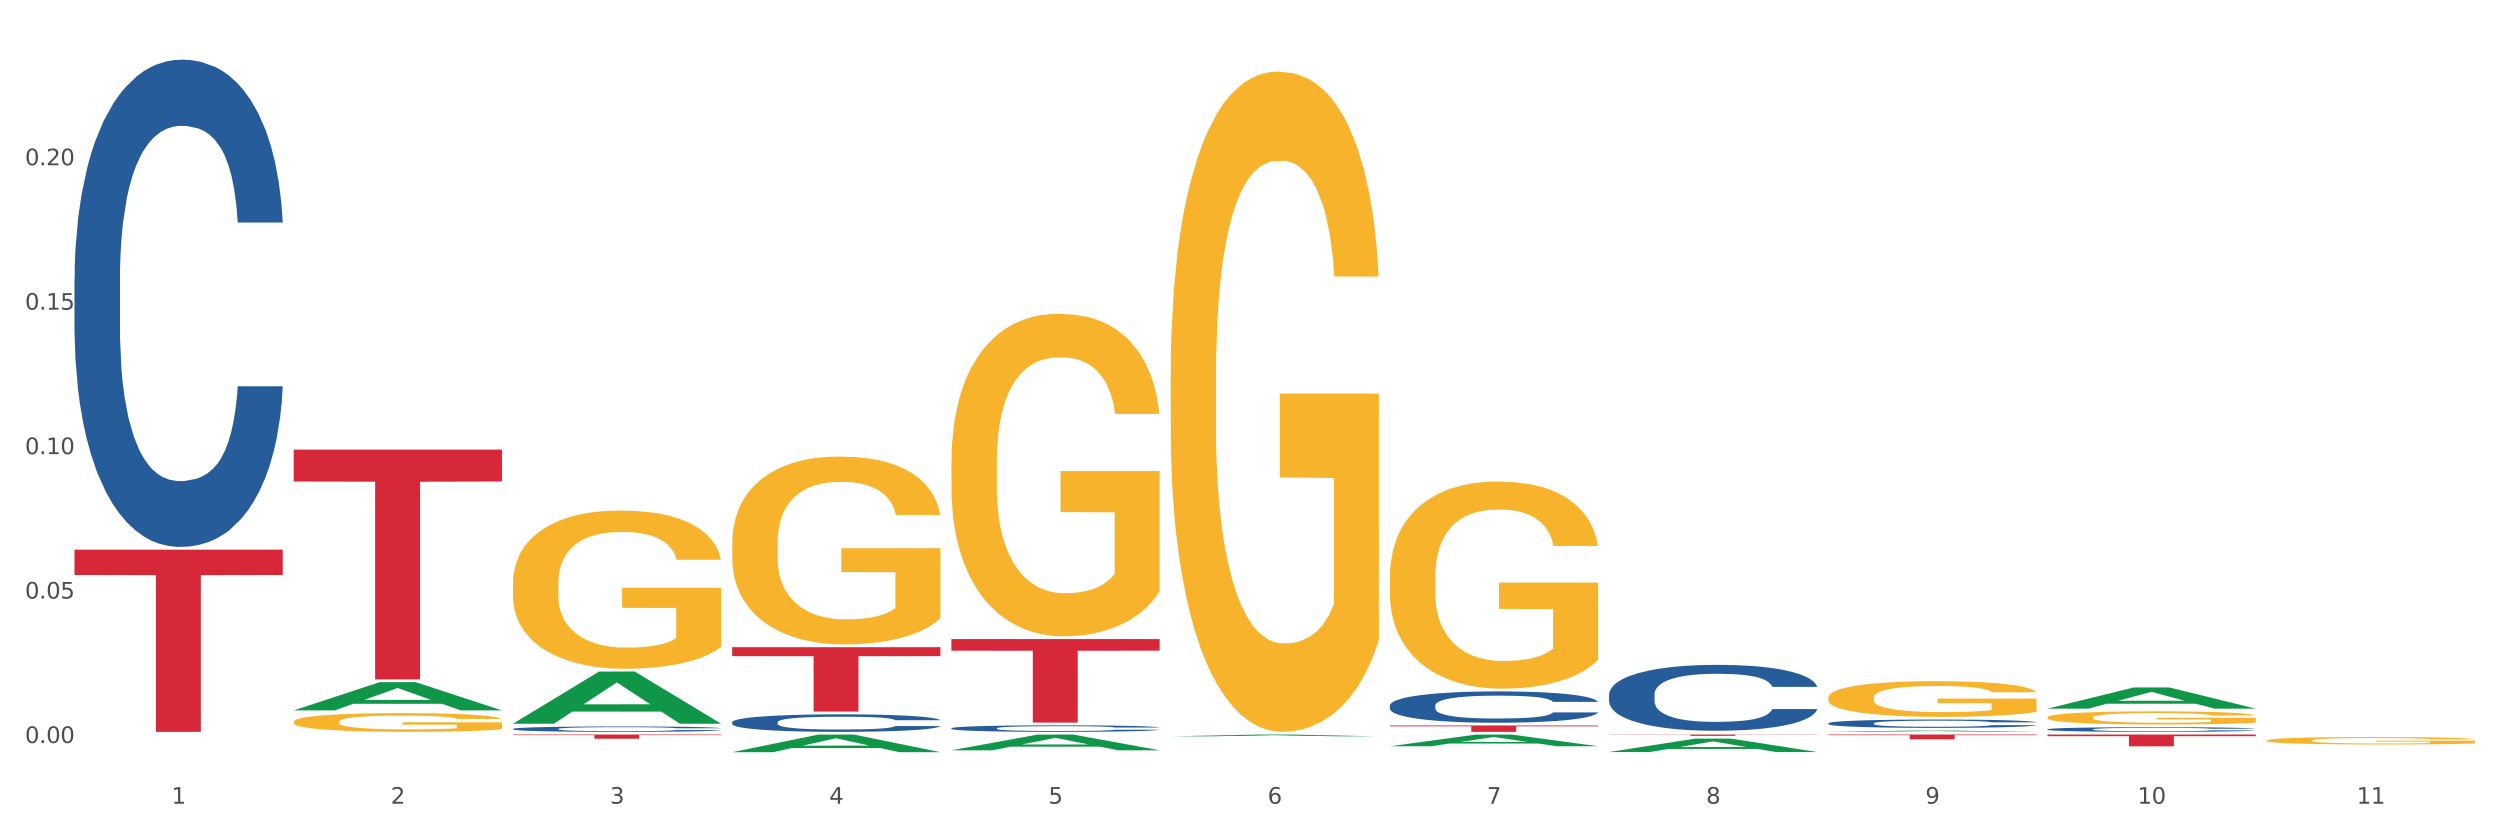 <?xml version="1.0" encoding="utf-8" standalone="no"?>
<!DOCTYPE svg PUBLIC "-//W3C//DTD SVG 1.1//EN"
  "http://www.w3.org/Graphics/SVG/1.1/DTD/svg11.dtd">
<svg xmlns:xlink="http://www.w3.org/1999/xlink" width="1080pt" height="360pt" viewBox="0 0 1080 360" xmlns="http://www.w3.org/2000/svg" version="1.1">
 <rect x="0" y="0" width="1080" height="360" fill="#333333" stroke="none"/>
 <defs>
  <style type="text/css">*{stroke-linejoin: round; stroke-linecap: butt}</style>
 </defs>
 <g id="figure_1">
  <g id="patch_1">
   <path d="M 0 360 
L 1080 360 
L 1080 0 
L 0 0 
z
" style="fill: #ffffff; stroke: #ffffff; stroke-linejoin: miter"/>
  </g>
  <g id="axes_1">
   <g id="matplotlib.axis_1">
    <g id="xtick_1">
     <g id="text_1">
      <!-- 1 -->
      <g style="fill: #4d4d4d" transform="translate(74.106 347.204) scale(0.096 -0.096)">
       <defs>
        <path id="DejaVuSans-31" d="M 794 531 
L 1825 531 
L 1825 4091 
L 703 3866 
L 703 4441 
L 1819 4666 
L 2450 4666 
L 2450 531 
L 3481 531 
L 3481 0 
L 794 0 
L 794 531 
z
" transform="scale(0.016)"/>
       </defs>
       <use xlink:href="#DejaVuSans-31"/>
      </g>
     </g>
    </g>
    <g id="xtick_2">
     <g id="text_2">
      <!-- 2 -->
      <g style="fill: #4d4d4d" transform="translate(168.812 347.204) scale(0.096 -0.096)">
       <defs>
        <path id="DejaVuSans-32" d="M 1228 531 
L 3431 531 
L 3431 0 
L 469 0 
L 469 531 
Q 828 903 1448 1529 
Q 2069 2156 2228 2338 
Q 2531 2678 2651 2914 
Q 2772 3150 2772 3378 
Q 2772 3750 2511 3984 
Q 2250 4219 1831 4219 
Q 1534 4219 1204 4116 
Q 875 4013 500 3803 
L 500 4441 
Q 881 4594 1212 4672 
Q 1544 4750 1819 4750 
Q 2544 4750 2975 4387 
Q 3406 4025 3406 3419 
Q 3406 3131 3298 2873 
Q 3191 2616 2906 2266 
Q 2828 2175 2409 1742 
Q 1991 1309 1228 531 
z
" transform="scale(0.016)"/>
       </defs>
       <use xlink:href="#DejaVuSans-32"/>
      </g>
     </g>
    </g>
    <g id="xtick_3">
     <g id="text_3">
      <!-- 3 -->
      <g style="fill: #4d4d4d" transform="translate(263.517 347.204) scale(0.096 -0.096)">
       <defs>
        <path id="DejaVuSans-33" d="M 2597 2516 
Q 3050 2419 3304 2112 
Q 3559 1806 3559 1356 
Q 3559 666 3084 287 
Q 2609 -91 1734 -91 
Q 1441 -91 1130 -33 
Q 819 25 488 141 
L 488 750 
Q 750 597 1062 519 
Q 1375 441 1716 441 
Q 2309 441 2620 675 
Q 2931 909 2931 1356 
Q 2931 1769 2642 2001 
Q 2353 2234 1838 2234 
L 1294 2234 
L 1294 2753 
L 1863 2753 
Q 2328 2753 2575 2939 
Q 2822 3125 2822 3475 
Q 2822 3834 2567 4026 
Q 2313 4219 1838 4219 
Q 1578 4219 1281 4162 
Q 984 4106 628 3988 
L 628 4550 
Q 988 4650 1302 4700 
Q 1616 4750 1894 4750 
Q 2613 4750 3031 4423 
Q 3450 4097 3450 3541 
Q 3450 3153 3228 2886 
Q 3006 2619 2597 2516 
z
" transform="scale(0.016)"/>
       </defs>
       <use xlink:href="#DejaVuSans-33"/>
      </g>
     </g>
    </g>
    <g id="xtick_4">
     <g id="text_4">
      <!-- 4 -->
      <g style="fill: #4d4d4d" transform="translate(358.223 347.204) scale(0.096 -0.096)">
       <defs>
        <path id="DejaVuSans-34" d="M 2419 4116 
L 825 1625 
L 2419 1625 
L 2419 4116 
z
M 2253 4666 
L 3047 4666 
L 3047 1625 
L 3713 1625 
L 3713 1100 
L 3047 1100 
L 3047 0 
L 2419 0 
L 2419 1100 
L 313 1100 
L 313 1709 
L 2253 4666 
z
" transform="scale(0.016)"/>
       </defs>
       <use xlink:href="#DejaVuSans-34"/>
      </g>
     </g>
    </g>
    <g id="xtick_5">
     <g id="text_5">
      <!-- 5 -->
      <g style="fill: #4d4d4d" transform="translate(452.928 347.204) scale(0.096 -0.096)">
       <defs>
        <path id="DejaVuSans-35" d="M 691 4666 
L 3169 4666 
L 3169 4134 
L 1269 4134 
L 1269 2991 
Q 1406 3038 1543 3061 
Q 1681 3084 1819 3084 
Q 2600 3084 3056 2656 
Q 3513 2228 3513 1497 
Q 3513 744 3044 326 
Q 2575 -91 1722 -91 
Q 1428 -91 1123 -41 
Q 819 9 494 109 
L 494 744 
Q 775 591 1075 516 
Q 1375 441 1709 441 
Q 2250 441 2565 725 
Q 2881 1009 2881 1497 
Q 2881 1984 2565 2268 
Q 2250 2553 1709 2553 
Q 1456 2553 1204 2497 
Q 953 2441 691 2322 
L 691 4666 
z
" transform="scale(0.016)"/>
       </defs>
       <use xlink:href="#DejaVuSans-35"/>
      </g>
     </g>
    </g>
    <g id="xtick_6">
     <g id="text_6">
      <!-- 6 -->
      <g style="fill: #4d4d4d" transform="translate(547.634 347.204) scale(0.096 -0.096)">
       <defs>
        <path id="DejaVuSans-36" d="M 2113 2584 
Q 1688 2584 1439 2293 
Q 1191 2003 1191 1497 
Q 1191 994 1439 701 
Q 1688 409 2113 409 
Q 2538 409 2786 701 
Q 3034 994 3034 1497 
Q 3034 2003 2786 2293 
Q 2538 2584 2113 2584 
z
M 3366 4563 
L 3366 3988 
Q 3128 4100 2886 4159 
Q 2644 4219 2406 4219 
Q 1781 4219 1451 3797 
Q 1122 3375 1075 2522 
Q 1259 2794 1537 2939 
Q 1816 3084 2150 3084 
Q 2853 3084 3261 2657 
Q 3669 2231 3669 1497 
Q 3669 778 3244 343 
Q 2819 -91 2113 -91 
Q 1303 -91 875 529 
Q 447 1150 447 2328 
Q 447 3434 972 4092 
Q 1497 4750 2381 4750 
Q 2619 4750 2861 4703 
Q 3103 4656 3366 4563 
z
" transform="scale(0.016)"/>
       </defs>
       <use xlink:href="#DejaVuSans-36"/>
      </g>
     </g>
    </g>
    <g id="xtick_7">
     <g id="text_7">
      <!-- 7 -->
      <g style="fill: #4d4d4d" transform="translate(642.339 347.204) scale(0.096 -0.096)">
       <defs>
        <path id="DejaVuSans-37" d="M 525 4666 
L 3525 4666 
L 3525 4397 
L 1831 0 
L 1172 0 
L 2766 4134 
L 525 4134 
L 525 4666 
z
" transform="scale(0.016)"/>
       </defs>
       <use xlink:href="#DejaVuSans-37"/>
      </g>
     </g>
    </g>
    <g id="xtick_8">
     <g id="text_8">
      <!-- 8 -->
      <g style="fill: #4d4d4d" transform="translate(737.044 347.204) scale(0.096 -0.096)">
       <defs>
        <path id="DejaVuSans-38" d="M 2034 2216 
Q 1584 2216 1326 1975 
Q 1069 1734 1069 1313 
Q 1069 891 1326 650 
Q 1584 409 2034 409 
Q 2484 409 2743 651 
Q 3003 894 3003 1313 
Q 3003 1734 2745 1975 
Q 2488 2216 2034 2216 
z
M 1403 2484 
Q 997 2584 770 2862 
Q 544 3141 544 3541 
Q 544 4100 942 4425 
Q 1341 4750 2034 4750 
Q 2731 4750 3128 4425 
Q 3525 4100 3525 3541 
Q 3525 3141 3298 2862 
Q 3072 2584 2669 2484 
Q 3125 2378 3379 2068 
Q 3634 1759 3634 1313 
Q 3634 634 3220 271 
Q 2806 -91 2034 -91 
Q 1263 -91 848 271 
Q 434 634 434 1313 
Q 434 1759 690 2068 
Q 947 2378 1403 2484 
z
M 1172 3481 
Q 1172 3119 1398 2916 
Q 1625 2713 2034 2713 
Q 2441 2713 2670 2916 
Q 2900 3119 2900 3481 
Q 2900 3844 2670 4047 
Q 2441 4250 2034 4250 
Q 1625 4250 1398 4047 
Q 1172 3844 1172 3481 
z
" transform="scale(0.016)"/>
       </defs>
       <use xlink:href="#DejaVuSans-38"/>
      </g>
     </g>
    </g>
    <g id="xtick_9">
     <g id="text_9">
      <!-- 9 -->
      <g style="fill: #4d4d4d" transform="translate(831.75 347.204) scale(0.096 -0.096)">
       <defs>
        <path id="DejaVuSans-39" d="M 703 97 
L 703 672 
Q 941 559 1184 500 
Q 1428 441 1663 441 
Q 2288 441 2617 861 
Q 2947 1281 2994 2138 
Q 2813 1869 2534 1725 
Q 2256 1581 1919 1581 
Q 1219 1581 811 2004 
Q 403 2428 403 3163 
Q 403 3881 828 4315 
Q 1253 4750 1959 4750 
Q 2769 4750 3195 4129 
Q 3622 3509 3622 2328 
Q 3622 1225 3098 567 
Q 2575 -91 1691 -91 
Q 1453 -91 1209 -44 
Q 966 3 703 97 
z
M 1959 2075 
Q 2384 2075 2632 2365 
Q 2881 2656 2881 3163 
Q 2881 3666 2632 3958 
Q 2384 4250 1959 4250 
Q 1534 4250 1286 3958 
Q 1038 3666 1038 3163 
Q 1038 2656 1286 2365 
Q 1534 2075 1959 2075 
z
" transform="scale(0.016)"/>
       </defs>
       <use xlink:href="#DejaVuSans-39"/>
      </g>
     </g>
    </g>
    <g id="xtick_10">
     <g id="text_10">
      <!-- 10 -->
      <g style="fill: #4d4d4d" transform="translate(923.401 347.204) scale(0.096 -0.096)">
       <defs>
        <path id="DejaVuSans-30" d="M 2034 4250 
Q 1547 4250 1301 3770 
Q 1056 3291 1056 2328 
Q 1056 1369 1301 889 
Q 1547 409 2034 409 
Q 2525 409 2770 889 
Q 3016 1369 3016 2328 
Q 3016 3291 2770 3770 
Q 2525 4250 2034 4250 
z
M 2034 4750 
Q 2819 4750 3233 4129 
Q 3647 3509 3647 2328 
Q 3647 1150 3233 529 
Q 2819 -91 2034 -91 
Q 1250 -91 836 529 
Q 422 1150 422 2328 
Q 422 3509 836 4129 
Q 1250 4750 2034 4750 
z
" transform="scale(0.016)"/>
       </defs>
       <use xlink:href="#DejaVuSans-31"/>
       <use xlink:href="#DejaVuSans-30" transform="translate(63.623 0)"/>
      </g>
     </g>
    </g>
    <g id="xtick_11">
     <g id="text_11">
      <!-- 11 -->
      <g style="fill: #4d4d4d" transform="translate(1018.107 347.204) scale(0.096 -0.096)">
       <use xlink:href="#DejaVuSans-31"/>
       <use xlink:href="#DejaVuSans-31" transform="translate(63.623 0)"/>
      </g>
     </g>
    </g>
    <g id="xtick_12"/>
    <g id="xtick_13"/>
    <g id="xtick_14"/>
    <g id="xtick_15"/>
    <g id="xtick_16"/>
    <g id="xtick_17"/>
    <g id="xtick_18"/>
    <g id="xtick_19"/>
    <g id="xtick_20"/>
    <g id="xtick_21"/>
   </g>
   <g id="matplotlib.axis_2">
    <g id="ytick_1">
     <g id="text_12">
      <!-- 0.00 -->
      <g style="fill: #4d4d4d" transform="translate(10.8 320.977) scale(0.096 -0.096)">
       <defs>
        <path id="DejaVuSans-2e" d="M 684 794 
L 1344 794 
L 1344 0 
L 684 0 
L 684 794 
z
" transform="scale(0.016)"/>
       </defs>
       <use xlink:href="#DejaVuSans-30"/>
       <use xlink:href="#DejaVuSans-2e" transform="translate(63.623 0)"/>
       <use xlink:href="#DejaVuSans-30" transform="translate(95.41 0)"/>
       <use xlink:href="#DejaVuSans-30" transform="translate(159.033 0)"/>
      </g>
     </g>
    </g>
    <g id="ytick_2">
     <g id="text_13">
      <!-- 0.05 -->
      <g style="fill: #4d4d4d" transform="translate(10.8 258.581) scale(0.096 -0.096)">
       <use xlink:href="#DejaVuSans-30"/>
       <use xlink:href="#DejaVuSans-2e" transform="translate(63.623 0)"/>
       <use xlink:href="#DejaVuSans-30" transform="translate(95.41 0)"/>
       <use xlink:href="#DejaVuSans-35" transform="translate(159.033 0)"/>
      </g>
     </g>
    </g>
    <g id="ytick_3">
     <g id="text_14">
      <!-- 0.10 -->
      <g style="fill: #4d4d4d" transform="translate(10.8 196.184) scale(0.096 -0.096)">
       <use xlink:href="#DejaVuSans-30"/>
       <use xlink:href="#DejaVuSans-2e" transform="translate(63.623 0)"/>
       <use xlink:href="#DejaVuSans-31" transform="translate(95.41 0)"/>
       <use xlink:href="#DejaVuSans-30" transform="translate(159.033 0)"/>
      </g>
     </g>
    </g>
    <g id="ytick_4">
     <g id="text_15">
      <!-- 0.15 -->
      <g style="fill: #4d4d4d" transform="translate(10.8 133.788) scale(0.096 -0.096)">
       <use xlink:href="#DejaVuSans-30"/>
       <use xlink:href="#DejaVuSans-2e" transform="translate(63.623 0)"/>
       <use xlink:href="#DejaVuSans-31" transform="translate(95.41 0)"/>
       <use xlink:href="#DejaVuSans-35" transform="translate(159.033 0)"/>
      </g>
     </g>
    </g>
    <g id="ytick_5">
     <g id="text_16">
      <!-- 0.20 -->
      <g style="fill: #4d4d4d" transform="translate(10.8 71.391) scale(0.096 -0.096)">
       <use xlink:href="#DejaVuSans-30"/>
       <use xlink:href="#DejaVuSans-2e" transform="translate(63.623 0)"/>
       <use xlink:href="#DejaVuSans-32" transform="translate(95.41 0)"/>
       <use xlink:href="#DejaVuSans-30" transform="translate(159.033 0)"/>
      </g>
     </g>
    </g>
    <g id="ytick_6"/>
    <g id="ytick_7"/>
    <g id="ytick_8"/>
    <g id="ytick_9"/>
    <g id="ytick_10"/>
   </g>
   <g id="PolyCollection_1">
    <path d="M 410.997 199.95 
L 411.103 199.823 
L 411.103 195.242 
L 411.316 191.297 
L 412.378 181.753 
L 413.971 173.863 
L 415.14 169.664 
L 416.308 166.228 
L 417.689 162.792 
L 419.388 159.229 
L 422.469 154.011 
L 424.381 151.339 
L 426.718 148.539 
L 430.967 144.467 
L 434.047 142.177 
L 437.234 140.268 
L 442.439 137.977 
L 445.838 136.959 
L 449.449 136.196 
L 453.804 135.687 
L 457.097 135.559 
L 464.32 135.941 
L 470.481 137.086 
L 473.456 137.977 
L 477.28 139.504 
L 479.298 140.522 
L 482.591 142.558 
L 485.99 145.231 
L 488.327 147.521 
L 491.832 151.848 
L 494.488 156.175 
L 496.931 161.519 
L 498.205 165.21 
L 499.161 168.646 
L 500.011 172.591 
L 500.861 178.826 
L 481.741 178.826 
L 480.997 174.372 
L 479.829 170.173 
L 478.129 166.101 
L 476.642 163.555 
L 474.093 160.374 
L 471.756 158.338 
L 469.313 156.811 
L 466.339 155.538 
L 464.002 154.902 
L 460.709 154.393 
L 454.229 154.52 
L 449.874 155.538 
L 446.9 156.811 
L 444.988 157.956 
L 443.288 159.229 
L 441.376 161.01 
L 439.146 163.683 
L 437.552 166.101 
L 435.959 169.155 
L 434.684 172.209 
L 433.516 175.772 
L 432.56 179.59 
L 431.816 183.534 
L 431.179 188.37 
L 430.648 196.387 
L 430.648 213.821 
L 430.86 217.766 
L 431.392 222.984 
L 432.029 226.928 
L 433.091 231.637 
L 434.047 234.818 
L 435.853 239.399 
L 437.871 243.217 
L 439.464 245.635 
L 441.058 247.671 
L 443.82 250.471 
L 446.9 252.761 
L 449.556 254.161 
L 453.167 255.434 
L 455.61 255.943 
L 457.735 256.197 
L 462.94 256.197 
L 466.657 255.815 
L 470.8 254.925 
L 473.987 253.779 
L 476.642 252.379 
L 479.616 250.089 
L 481.528 247.926 
L 481.528 221.329 
L 458.16 221.202 
L 458.16 203.514 
L 500.967 203.514 
L 500.967 255.434 
L 499.161 258.106 
L 497.143 260.524 
L 495.019 262.687 
L 491.832 265.359 
L 488.008 267.905 
L 484.609 269.686 
L 480.997 271.213 
L 476.748 272.613 
L 471.225 273.886 
L 467.826 274.395 
L 463.577 274.776 
L 458.584 274.904 
L 454.229 274.649 
L 449.98 274.013 
L 445.519 272.868 
L 441.164 271.213 
L 437.871 269.559 
L 434.578 267.523 
L 431.073 264.85 
L 428.311 262.305 
L 426.187 260.015 
L 423.85 257.088 
L 421.3 253.27 
L 419.388 249.834 
L 417.689 246.271 
L 415.883 241.69 
L 414.608 237.745 
L 413.334 232.782 
L 412.59 229.092 
L 411.74 223.365 
L 411.103 215.348 
L 410.997 199.95 
z
" clip-path="url(#p33074f99fd)" style="fill: #f7b32b"/>
    <path d="M 316.291 234.75 
L 316.398 234.676 
L 316.398 232.007 
L 316.61 229.709 
L 317.672 224.148 
L 319.266 219.552 
L 320.434 217.105 
L 321.603 215.103 
L 322.983 213.102 
L 324.683 211.026 
L 327.763 207.986 
L 329.675 206.429 
L 332.012 204.798 
L 336.261 202.426 
L 339.342 201.091 
L 342.528 199.979 
L 347.733 198.644 
L 351.132 198.051 
L 354.744 197.606 
L 359.099 197.31 
L 362.392 197.236 
L 369.615 197.458 
L 375.776 198.125 
L 378.75 198.644 
L 382.574 199.534 
L 384.592 200.127 
L 387.885 201.313 
L 391.284 202.87 
L 393.621 204.205 
L 397.127 206.726 
L 399.782 209.246 
L 402.225 212.36 
L 403.5 214.51 
L 404.456 216.512 
L 405.306 218.81 
L 406.155 222.443 
L 387.035 222.443 
L 386.292 219.848 
L 385.123 217.402 
L 383.424 215.029 
L 381.937 213.546 
L 379.387 211.693 
L 377.051 210.507 
L 374.607 209.617 
L 371.633 208.876 
L 369.296 208.505 
L 366.003 208.208 
L 359.524 208.283 
L 355.169 208.876 
L 352.195 209.617 
L 350.283 210.284 
L 348.583 211.026 
L 346.671 212.064 
L 344.44 213.621 
L 342.847 215.029 
L 341.254 216.809 
L 339.979 218.588 
L 338.811 220.664 
L 337.855 222.888 
L 337.111 225.186 
L 336.474 228.004 
L 335.943 232.675 
L 335.943 242.832 
L 336.155 245.13 
L 336.686 248.17 
L 337.323 250.468 
L 338.386 253.211 
L 339.342 255.065 
L 341.147 257.734 
L 343.166 259.958 
L 344.759 261.367 
L 346.352 262.553 
L 349.114 264.184 
L 352.195 265.519 
L 354.85 266.334 
L 358.462 267.075 
L 360.905 267.372 
L 363.029 267.52 
L 368.234 267.52 
L 371.952 267.298 
L 376.095 266.779 
L 379.281 266.112 
L 381.937 265.296 
L 384.911 263.962 
L 386.823 262.701 
L 386.823 247.206 
L 363.454 247.132 
L 363.454 236.826 
L 406.262 236.826 
L 406.262 267.075 
L 404.456 268.632 
L 402.438 270.041 
L 400.313 271.301 
L 397.127 272.858 
L 393.303 274.341 
L 389.903 275.379 
L 386.292 276.269 
L 382.043 277.084 
L 376.519 277.826 
L 373.12 278.122 
L 368.871 278.345 
L 363.879 278.419 
L 359.524 278.271 
L 355.275 277.9 
L 350.814 277.233 
L 346.459 276.269 
L 343.166 275.305 
L 339.873 274.119 
L 336.367 272.562 
L 333.606 271.079 
L 331.481 269.745 
L 329.144 268.039 
L 326.595 265.815 
L 324.683 263.813 
L 322.983 261.737 
L 321.178 259.068 
L 319.903 256.77 
L 318.628 253.879 
L 317.885 251.729 
L 317.035 248.392 
L 316.398 243.721 
L 316.291 234.75 
z
" clip-path="url(#p33074f99fd)" style="fill: #f7b32b"/>
    <path d="M 221.586 252.158 
L 221.692 252.096 
L 221.692 249.849 
L 221.905 247.914 
L 222.967 243.233 
L 224.56 239.364 
L 225.729 237.304 
L 226.897 235.619 
L 228.278 233.934 
L 229.978 232.187 
L 233.058 229.628 
L 234.97 228.317 
L 237.307 226.944 
L 241.556 224.947 
L 244.636 223.823 
L 247.823 222.887 
L 253.028 221.764 
L 256.427 221.265 
L 260.038 220.89 
L 264.394 220.64 
L 267.686 220.578 
L 274.91 220.765 
L 281.07 221.327 
L 284.045 221.764 
L 287.869 222.513 
L 289.887 223.012 
L 293.18 224.011 
L 296.579 225.321 
L 298.916 226.445 
L 302.421 228.567 
L 305.077 230.689 
L 307.52 233.31 
L 308.794 235.12 
L 309.75 236.805 
L 310.6 238.74 
L 311.45 241.798 
L 292.33 241.798 
L 291.586 239.614 
L 290.418 237.554 
L 288.718 235.557 
L 287.231 234.309 
L 284.682 232.748 
L 282.345 231.75 
L 279.902 231.001 
L 276.928 230.377 
L 274.591 230.065 
L 271.298 229.815 
L 264.818 229.877 
L 260.463 230.377 
L 257.489 231.001 
L 255.577 231.562 
L 253.878 232.187 
L 251.966 233.06 
L 249.735 234.371 
L 248.142 235.557 
L 246.548 237.055 
L 245.274 238.553 
L 244.105 240.3 
L 243.149 242.172 
L 242.406 244.107 
L 241.768 246.479 
L 241.237 250.411 
L 241.237 258.961 
L 241.45 260.896 
L 241.981 263.455 
L 242.618 265.389 
L 243.68 267.699 
L 244.636 269.259 
L 246.442 271.506 
L 248.46 273.378 
L 250.054 274.564 
L 251.647 275.563 
L 254.409 276.936 
L 257.489 278.059 
L 260.145 278.746 
L 263.756 279.37 
L 266.199 279.619 
L 268.324 279.744 
L 273.529 279.744 
L 277.246 279.557 
L 281.389 279.12 
L 284.576 278.558 
L 287.231 277.872 
L 290.206 276.748 
L 292.118 275.687 
L 292.118 262.643 
L 268.749 262.581 
L 268.749 253.906 
L 311.556 253.906 
L 311.556 279.37 
L 309.75 280.68 
L 307.732 281.866 
L 305.608 282.927 
L 302.421 284.238 
L 298.597 285.486 
L 295.198 286.36 
L 291.586 287.109 
L 287.338 287.795 
L 281.814 288.419 
L 278.415 288.669 
L 274.166 288.856 
L 269.174 288.919 
L 264.818 288.794 
L 260.57 288.482 
L 256.108 287.92 
L 251.753 287.109 
L 248.46 286.297 
L 245.167 285.299 
L 241.662 283.988 
L 238.9 282.74 
L 236.776 281.617 
L 234.439 280.181 
L 231.89 278.309 
L 229.978 276.624 
L 228.278 274.876 
L 226.472 272.629 
L 225.198 270.694 
L 223.923 268.26 
L 223.179 266.45 
L 222.33 263.642 
L 221.692 259.71 
L 221.586 252.158 
z
" clip-path="url(#p33074f99fd)" style="fill: #f7b32b"/>
    <path d="M 126.88 311.809 
L 126.987 311.802 
L 126.987 311.536 
L 127.199 311.307 
L 128.261 310.752 
L 129.855 310.294 
L 131.023 310.05 
L 132.192 309.851 
L 133.572 309.651 
L 135.272 309.444 
L 138.352 309.141 
L 140.264 308.986 
L 142.601 308.823 
L 146.85 308.586 
L 149.931 308.453 
L 153.117 308.342 
L 158.322 308.209 
L 161.721 308.15 
L 165.333 308.106 
L 169.688 308.076 
L 172.981 308.069 
L 180.204 308.091 
L 186.365 308.158 
L 189.339 308.209 
L 193.163 308.298 
L 195.181 308.357 
L 198.474 308.476 
L 201.873 308.631 
L 204.21 308.764 
L 207.716 309.015 
L 210.371 309.267 
L 212.814 309.577 
L 214.089 309.791 
L 215.045 309.991 
L 215.895 310.22 
L 216.744 310.582 
L 197.624 310.582 
L 196.881 310.324 
L 195.712 310.08 
L 194.013 309.843 
L 192.526 309.695 
L 189.976 309.51 
L 187.64 309.392 
L 185.196 309.303 
L 182.222 309.23 
L 179.885 309.193 
L 176.592 309.163 
L 170.113 309.17 
L 165.758 309.23 
L 162.784 309.303 
L 160.872 309.37 
L 159.172 309.444 
L 157.26 309.547 
L 155.029 309.703 
L 153.436 309.843 
L 151.843 310.021 
L 150.568 310.198 
L 149.4 310.405 
L 148.444 310.627 
L 147.7 310.856 
L 147.063 311.137 
L 146.532 311.602 
L 146.532 312.615 
L 146.744 312.844 
L 147.275 313.147 
L 147.912 313.377 
L 148.975 313.65 
L 149.931 313.835 
L 151.736 314.101 
L 153.755 314.323 
L 155.348 314.463 
L 156.941 314.582 
L 159.703 314.744 
L 162.784 314.877 
L 165.439 314.959 
L 169.051 315.032 
L 171.494 315.062 
L 173.618 315.077 
L 178.823 315.077 
L 182.541 315.055 
L 186.684 315.003 
L 189.87 314.936 
L 192.526 314.855 
L 195.5 314.722 
L 197.412 314.596 
L 197.412 313.051 
L 174.043 313.044 
L 174.043 312.016 
L 216.851 312.016 
L 216.851 315.032 
L 215.045 315.188 
L 213.027 315.328 
L 210.902 315.454 
L 207.716 315.609 
L 203.892 315.757 
L 200.492 315.86 
L 196.881 315.949 
L 192.632 316.03 
L 187.108 316.104 
L 183.709 316.134 
L 179.46 316.156 
L 174.468 316.163 
L 170.113 316.149 
L 165.864 316.112 
L 161.403 316.045 
L 157.048 315.949 
L 153.755 315.853 
L 150.462 315.735 
L 146.956 315.579 
L 144.195 315.432 
L 142.07 315.299 
L 139.733 315.129 
L 137.184 314.907 
L 135.272 314.707 
L 133.572 314.5 
L 131.767 314.234 
L 130.492 314.005 
L 129.217 313.717 
L 128.474 313.502 
L 127.624 313.17 
L 126.987 312.704 
L 126.88 311.809 
z
" clip-path="url(#p33074f99fd)" style="fill: #f7b32b"/>
    <path d="M 979.23 319.886 
L 979.336 319.883 
L 979.336 319.777 
L 979.548 319.686 
L 980.611 319.465 
L 982.204 319.283 
L 983.372 319.186 
L 984.541 319.107 
L 985.922 319.027 
L 987.621 318.945 
L 990.702 318.824 
L 992.614 318.763 
L 994.951 318.698 
L 999.2 318.604 
L 1002.28 318.551 
L 1005.467 318.507 
L 1010.672 318.454 
L 1014.071 318.43 
L 1017.682 318.413 
L 1022.037 318.401 
L 1025.33 318.398 
L 1032.553 318.407 
L 1038.714 318.433 
L 1041.688 318.454 
L 1045.512 318.489 
L 1047.531 318.513 
L 1050.824 318.56 
L 1054.223 318.621 
L 1056.56 318.674 
L 1060.065 318.774 
L 1062.72 318.874 
L 1065.164 318.998 
L 1066.438 319.083 
L 1067.394 319.163 
L 1068.244 319.254 
L 1069.094 319.398 
L 1049.974 319.398 
L 1049.23 319.295 
L 1048.062 319.198 
L 1046.362 319.104 
L 1044.875 319.045 
L 1042.326 318.971 
L 1039.989 318.924 
L 1037.546 318.889 
L 1034.572 318.86 
L 1032.235 318.845 
L 1028.942 318.833 
L 1022.462 318.836 
L 1018.107 318.86 
L 1015.133 318.889 
L 1013.221 318.916 
L 1011.521 318.945 
L 1009.609 318.986 
L 1007.379 319.048 
L 1005.785 319.104 
L 1004.192 319.174 
L 1002.917 319.245 
L 1001.749 319.327 
L 1000.793 319.415 
L 1000.049 319.507 
L 999.412 319.618 
L 998.881 319.804 
L 998.881 320.206 
L 999.093 320.298 
L 999.624 320.418 
L 1000.262 320.509 
L 1001.324 320.618 
L 1002.28 320.692 
L 1004.086 320.797 
L 1006.104 320.886 
L 1007.697 320.942 
L 1009.291 320.989 
L 1012.052 321.053 
L 1015.133 321.106 
L 1017.788 321.139 
L 1021.4 321.168 
L 1023.843 321.18 
L 1025.968 321.186 
L 1031.172 321.186 
L 1034.89 321.177 
L 1039.033 321.156 
L 1042.22 321.13 
L 1044.875 321.097 
L 1047.849 321.044 
L 1049.761 320.994 
L 1049.761 320.38 
L 1026.392 320.377 
L 1026.392 319.968 
L 1069.2 319.968 
L 1069.2 321.168 
L 1067.394 321.23 
L 1065.376 321.286 
L 1063.252 321.336 
L 1060.065 321.397 
L 1056.241 321.456 
L 1052.842 321.497 
L 1049.23 321.533 
L 1044.981 321.565 
L 1039.458 321.594 
L 1036.059 321.606 
L 1031.81 321.615 
L 1026.817 321.618 
L 1022.462 321.612 
L 1018.213 321.597 
L 1013.752 321.571 
L 1009.397 321.533 
L 1006.104 321.494 
L 1002.811 321.447 
L 999.306 321.386 
L 996.544 321.327 
L 994.42 321.274 
L 992.083 321.206 
L 989.533 321.118 
L 987.621 321.039 
L 985.922 320.956 
L 984.116 320.85 
L 982.841 320.759 
L 981.567 320.645 
L 980.823 320.559 
L 979.973 320.427 
L 979.336 320.242 
L 979.23 319.886 
z
" clip-path="url(#p33074f99fd)" style="fill: #f7b32b"/>
    <path d="M 505.702 162.721 
L 505.809 162.46 
L 505.809 153.082 
L 506.021 145.006 
L 507.083 125.467 
L 508.677 109.315 
L 509.845 100.719 
L 511.014 93.685 
L 512.394 86.651 
L 514.094 79.356 
L 517.174 68.675 
L 519.086 63.205 
L 521.423 57.473 
L 525.672 49.137 
L 528.753 44.448 
L 531.939 40.54 
L 537.144 35.851 
L 540.543 33.766 
L 544.155 32.203 
L 548.51 31.161 
L 551.803 30.901 
L 559.026 31.682 
L 565.187 34.027 
L 568.161 35.851 
L 571.985 38.977 
L 574.003 41.061 
L 577.296 45.229 
L 580.695 50.7 
L 583.032 55.389 
L 586.537 64.247 
L 589.193 73.104 
L 591.636 84.046 
L 592.911 91.601 
L 593.867 98.634 
L 594.717 106.71 
L 595.566 119.476 
L 576.446 119.476 
L 575.703 110.358 
L 574.534 101.761 
L 572.835 93.424 
L 571.348 88.214 
L 568.798 81.701 
L 566.461 77.533 
L 564.018 74.407 
L 561.044 71.801 
L 558.707 70.499 
L 555.414 69.457 
L 548.935 69.717 
L 544.58 71.801 
L 541.606 74.407 
L 539.694 76.751 
L 537.994 79.356 
L 536.082 83.004 
L 533.851 88.474 
L 532.258 93.424 
L 530.665 99.676 
L 529.39 105.929 
L 528.222 113.223 
L 527.266 121.039 
L 526.522 129.115 
L 525.885 139.014 
L 525.354 155.426 
L 525.354 191.117 
L 525.566 199.193 
L 526.097 209.874 
L 526.734 217.95 
L 527.797 227.589 
L 528.753 234.102 
L 530.558 243.48 
L 532.577 251.296 
L 534.17 256.245 
L 535.763 260.414 
L 538.525 266.145 
L 541.606 270.834 
L 544.261 273.7 
L 547.873 276.305 
L 550.316 277.347 
L 552.44 277.868 
L 557.645 277.868 
L 561.363 277.086 
L 565.505 275.263 
L 568.692 272.918 
L 571.348 270.053 
L 574.322 265.363 
L 576.234 260.935 
L 576.234 206.487 
L 552.865 206.227 
L 552.865 170.015 
L 595.673 170.015 
L 595.673 276.305 
L 593.867 281.776 
L 591.849 286.725 
L 589.724 291.154 
L 586.537 296.625 
L 582.713 301.835 
L 579.314 305.482 
L 575.703 308.609 
L 571.454 311.474 
L 565.93 314.079 
L 562.531 315.121 
L 558.282 315.903 
L 553.29 316.163 
L 548.935 315.642 
L 544.686 314.34 
L 540.225 311.995 
L 535.87 308.609 
L 532.577 305.222 
L 529.284 301.054 
L 525.778 295.583 
L 523.017 290.373 
L 520.892 285.683 
L 518.555 279.692 
L 516.006 271.876 
L 514.094 264.842 
L 512.394 257.548 
L 510.589 248.169 
L 509.314 240.093 
L 508.039 229.933 
L 507.296 222.378 
L 506.446 210.655 
L 505.809 194.243 
L 505.702 162.721 
z
" clip-path="url(#p33074f99fd)" style="fill: #f7b32b"/>
    <path d="M 884.524 309.929 
L 884.631 309.924 
L 884.631 309.737 
L 884.843 309.576 
L 885.905 309.187 
L 887.499 308.866 
L 888.667 308.695 
L 889.835 308.555 
L 891.216 308.415 
L 892.916 308.269 
L 895.996 308.057 
L 897.908 307.948 
L 900.245 307.834 
L 904.494 307.668 
L 907.575 307.574 
L 910.761 307.497 
L 915.966 307.403 
L 919.365 307.362 
L 922.977 307.331 
L 927.332 307.31 
L 930.625 307.305 
L 937.848 307.32 
L 944.009 307.367 
L 946.983 307.403 
L 950.807 307.465 
L 952.825 307.507 
L 956.118 307.59 
L 959.517 307.699 
L 961.854 307.792 
L 965.359 307.969 
L 968.015 308.145 
L 970.458 308.363 
L 971.733 308.513 
L 972.689 308.653 
L 973.539 308.814 
L 974.388 309.068 
L 955.268 309.068 
L 954.525 308.886 
L 953.356 308.715 
L 951.657 308.549 
L 950.17 308.446 
L 947.62 308.316 
L 945.283 308.233 
L 942.84 308.171 
L 939.866 308.119 
L 937.529 308.093 
L 934.236 308.072 
L 927.757 308.077 
L 923.402 308.119 
L 920.427 308.171 
L 918.515 308.217 
L 916.816 308.269 
L 914.904 308.342 
L 912.673 308.451 
L 911.08 308.549 
L 909.487 308.674 
L 908.212 308.798 
L 907.043 308.944 
L 906.087 309.099 
L 905.344 309.26 
L 904.707 309.457 
L 904.175 309.784 
L 904.175 310.494 
L 904.388 310.655 
L 904.919 310.868 
L 905.556 311.028 
L 906.619 311.22 
L 907.575 311.35 
L 909.38 311.537 
L 911.399 311.692 
L 912.992 311.791 
L 914.585 311.874 
L 917.347 311.988 
L 920.427 312.081 
L 923.083 312.138 
L 926.695 312.19 
L 929.138 312.211 
L 931.262 312.221 
L 936.467 312.221 
L 940.185 312.206 
L 944.327 312.169 
L 947.514 312.123 
L 950.17 312.066 
L 953.144 311.972 
L 955.056 311.884 
L 955.056 310.8 
L 931.687 310.795 
L 931.687 310.074 
L 974.495 310.074 
L 974.495 312.19 
L 972.689 312.299 
L 970.671 312.397 
L 968.546 312.486 
L 965.359 312.595 
L 961.535 312.698 
L 958.136 312.771 
L 954.525 312.833 
L 950.276 312.89 
L 944.752 312.942 
L 941.353 312.963 
L 937.104 312.978 
L 932.112 312.983 
L 927.757 312.973 
L 923.508 312.947 
L 919.047 312.901 
L 914.691 312.833 
L 911.399 312.766 
L 908.106 312.683 
L 904.6 312.574 
L 901.839 312.47 
L 899.714 312.377 
L 897.377 312.257 
L 894.828 312.102 
L 892.916 311.962 
L 891.216 311.817 
L 889.411 311.63 
L 888.136 311.469 
L 886.861 311.267 
L 886.118 311.116 
L 885.268 310.883 
L 884.631 310.556 
L 884.524 309.929 
z
" clip-path="url(#p33074f99fd)" style="fill: #f7b32b"/>
    <path d="M 789.819 301.392 
L 789.925 301.378 
L 789.925 300.871 
L 790.138 300.435 
L 791.2 299.38 
L 792.793 298.508 
L 793.962 298.044 
L 795.13 297.664 
L 796.511 297.285 
L 798.21 296.891 
L 801.291 296.314 
L 803.203 296.019 
L 805.54 295.709 
L 809.789 295.259 
L 812.869 295.006 
L 816.056 294.795 
L 821.261 294.542 
L 824.66 294.429 
L 828.271 294.345 
L 832.626 294.288 
L 835.919 294.274 
L 843.142 294.317 
L 849.303 294.443 
L 852.277 294.542 
L 856.101 294.71 
L 858.12 294.823 
L 861.413 295.048 
L 864.812 295.343 
L 867.149 295.597 
L 870.654 296.075 
L 873.309 296.553 
L 875.753 297.144 
L 877.027 297.552 
L 877.983 297.932 
L 878.833 298.368 
L 879.683 299.057 
L 860.563 299.057 
L 859.819 298.565 
L 858.651 298.1 
L 856.951 297.65 
L 855.464 297.369 
L 852.915 297.017 
L 850.578 296.792 
L 848.135 296.623 
L 845.161 296.483 
L 842.824 296.412 
L 839.531 296.356 
L 833.051 296.37 
L 828.696 296.483 
L 825.722 296.623 
L 823.81 296.75 
L 822.11 296.891 
L 820.198 297.088 
L 817.968 297.383 
L 816.374 297.65 
L 814.781 297.988 
L 813.506 298.325 
L 812.338 298.719 
L 811.382 299.141 
L 810.638 299.577 
L 810.001 300.112 
L 809.47 300.998 
L 809.47 302.925 
L 809.682 303.361 
L 810.213 303.938 
L 810.851 304.374 
L 811.913 304.894 
L 812.869 305.246 
L 814.675 305.752 
L 816.693 306.174 
L 818.286 306.441 
L 819.88 306.667 
L 822.641 306.976 
L 825.722 307.229 
L 828.377 307.384 
L 831.989 307.525 
L 834.432 307.581 
L 836.557 307.609 
L 841.761 307.609 
L 845.479 307.567 
L 849.622 307.468 
L 852.809 307.342 
L 855.464 307.187 
L 858.438 306.934 
L 860.35 306.695 
L 860.35 303.755 
L 836.981 303.741 
L 836.981 301.786 
L 879.789 301.786 
L 879.789 307.525 
L 877.983 307.82 
L 875.965 308.087 
L 873.841 308.326 
L 870.654 308.622 
L 866.83 308.903 
L 863.431 309.1 
L 859.819 309.269 
L 855.57 309.423 
L 850.047 309.564 
L 846.648 309.62 
L 842.399 309.663 
L 837.406 309.677 
L 833.051 309.648 
L 828.802 309.578 
L 824.341 309.452 
L 819.986 309.269 
L 816.693 309.086 
L 813.4 308.861 
L 809.895 308.565 
L 807.133 308.284 
L 805.009 308.031 
L 802.672 307.707 
L 800.122 307.285 
L 798.21 306.906 
L 796.511 306.512 
L 794.705 306.005 
L 793.43 305.569 
L 792.156 305.021 
L 791.412 304.613 
L 790.562 303.98 
L 789.925 303.094 
L 789.819 301.392 
z
" clip-path="url(#p33074f99fd)" style="fill: #f7b32b"/>
    <path d="M 789.819 317.33 
L 879.789 317.33 
L 879.789 317.616 
L 844.398 317.618 
L 844.398 319.387 
L 824.997 319.387 
L 824.997 317.618 
L 789.819 317.616 
L 789.819 317.332 
L 789.819 317.33 
z
" clip-path="url(#p33074f99fd)" style="fill: #d62839"/>
    <path d="M 600.408 249.394 
L 600.514 249.312 
L 600.514 246.37 
L 600.727 243.837 
L 601.789 237.709 
L 603.382 232.643 
L 604.551 229.946 
L 605.719 227.74 
L 607.1 225.534 
L 608.799 223.246 
L 611.88 219.896 
L 613.792 218.18 
L 616.129 216.383 
L 620.378 213.768 
L 623.458 212.297 
L 626.645 211.071 
L 631.85 209.601 
L 635.249 208.947 
L 638.86 208.457 
L 643.215 208.13 
L 646.508 208.048 
L 653.731 208.293 
L 659.892 209.029 
L 662.867 209.601 
L 666.691 210.581 
L 668.709 211.235 
L 672.002 212.542 
L 675.401 214.258 
L 677.738 215.729 
L 681.243 218.507 
L 683.899 221.285 
L 686.342 224.717 
L 687.616 227.087 
L 688.572 229.293 
L 689.422 231.826 
L 690.272 235.83 
L 671.152 235.83 
L 670.408 232.97 
L 669.24 230.273 
L 667.54 227.659 
L 666.053 226.024 
L 663.504 223.982 
L 661.167 222.674 
L 658.724 221.694 
L 655.75 220.877 
L 653.413 220.468 
L 650.12 220.141 
L 643.64 220.223 
L 639.285 220.877 
L 636.311 221.694 
L 634.399 222.429 
L 632.699 223.246 
L 630.787 224.39 
L 628.557 226.106 
L 626.963 227.659 
L 625.37 229.62 
L 624.095 231.581 
L 622.927 233.869 
L 621.971 236.32 
L 621.227 238.853 
L 620.59 241.958 
L 620.059 247.106 
L 620.059 258.3 
L 620.271 260.833 
L 620.803 264.183 
L 621.44 266.716 
L 622.502 269.74 
L 623.458 271.782 
L 625.264 274.724 
L 627.282 277.175 
L 628.875 278.728 
L 630.469 280.035 
L 633.231 281.833 
L 636.311 283.303 
L 638.967 284.202 
L 642.578 285.019 
L 645.021 285.346 
L 647.146 285.51 
L 652.351 285.51 
L 656.068 285.265 
L 660.211 284.693 
L 663.398 283.957 
L 666.053 283.058 
L 669.027 281.588 
L 670.939 280.198 
L 670.939 263.121 
L 647.571 263.039 
L 647.571 251.682 
L 690.378 251.682 
L 690.378 285.019 
L 688.572 286.735 
L 686.554 288.288 
L 684.43 289.677 
L 681.243 291.393 
L 677.419 293.027 
L 674.02 294.171 
L 670.408 295.152 
L 666.159 296.05 
L 660.636 296.867 
L 657.237 297.194 
L 652.988 297.439 
L 647.995 297.521 
L 643.64 297.358 
L 639.391 296.949 
L 634.93 296.214 
L 630.575 295.152 
L 627.282 294.089 
L 623.989 292.782 
L 620.484 291.066 
L 617.722 289.432 
L 615.598 287.961 
L 613.261 286.082 
L 610.711 283.63 
L 608.799 281.424 
L 607.1 279.136 
L 605.294 276.195 
L 604.019 273.662 
L 602.745 270.475 
L 602.001 268.105 
L 601.151 264.428 
L 600.514 259.281 
L 600.408 249.394 
z
" clip-path="url(#p33074f99fd)" style="fill: #f7b32b"/>
    <path d="M 316.291 279.585 
L 406.262 279.585 
L 406.262 283.454 
L 370.871 283.48 
L 370.871 307.426 
L 351.469 307.426 
L 351.469 283.48 
L 316.291 283.454 
L 316.291 279.611 
L 316.291 279.585 
z
" clip-path="url(#p33074f99fd)" style="fill: #d62839"/>
    <path d="M 221.586 317.33 
L 311.556 317.33 
L 311.556 317.58 
L 276.165 317.582 
L 276.165 319.134 
L 256.764 319.134 
L 256.764 317.582 
L 221.586 317.58 
L 221.586 317.331 
L 221.586 317.33 
z
" clip-path="url(#p33074f99fd)" style="fill: #d62839"/>
    <path d="M 979.23 315.746 
L 979.323 315.746 
L 1016.424 315.735 
L 1031.821 315.735 
L 1069.2 315.746 
L 1051.391 315.746 
L 1043.322 315.743 
L 1005.015 315.743 
L 1004.737 315.743 
L 996.946 315.746 
L 979.23 315.746 
L 979.23 315.746 
L 1009.838 315.742 
L 1038.499 315.742 
L 1024.308 315.738 
L 1024.122 315.738 
L 1023.937 315.738 
L 1009.745 315.742 
L 1009.838 315.742 
L 979.23 315.746 
z
" clip-path="url(#p33074f99fd)" style="fill: #109648"/>
    <path d="M 316.291 324.935 
L 316.384 324.928 
L 353.485 317.337 
L 368.882 317.33 
L 406.262 324.95 
L 388.453 324.95 
L 380.384 323.175 
L 342.077 323.175 
L 341.798 323.204 
L 334.007 324.95 
L 316.291 324.95 
L 316.291 324.935 
L 346.9 322.116 
L 375.56 322.109 
L 361.369 318.954 
L 361.184 318.94 
L 360.998 318.961 
L 346.807 322.109 
L 346.9 322.116 
L 316.291 324.935 
z
" clip-path="url(#p33074f99fd)" style="fill: #109648"/>
    <path d="M 410.997 324.12 
L 411.09 324.114 
L 448.191 317.336 
L 463.588 317.33 
L 500.967 324.133 
L 483.159 324.133 
L 475.089 322.549 
L 436.782 322.549 
L 436.504 322.574 
L 428.713 324.133 
L 410.997 324.133 
L 410.997 324.12 
L 441.605 321.603 
L 470.266 321.597 
L 456.075 318.78 
L 455.889 318.767 
L 455.704 318.786 
L 441.513 321.597 
L 441.605 321.603 
L 410.997 324.12 
z
" clip-path="url(#p33074f99fd)" style="fill: #109648"/>
    <path d="M 884.524 317.33 
L 974.495 317.33 
L 974.495 318.038 
L 939.103 318.043 
L 939.103 322.425 
L 919.702 322.425 
L 919.702 318.043 
L 884.524 318.038 
L 884.524 317.335 
L 884.524 317.33 
z
" clip-path="url(#p33074f99fd)" style="fill: #d62839"/>
    <path d="M 695.113 324.869 
L 695.206 324.863 
L 732.307 319.074 
L 747.704 319.069 
L 785.084 324.88 
L 767.275 324.88 
L 759.206 323.526 
L 720.899 323.526 
L 720.62 323.548 
L 712.829 324.88 
L 695.113 324.88 
L 695.113 324.869 
L 725.722 322.719 
L 754.382 322.714 
L 740.191 320.307 
L 740.006 320.297 
L 739.82 320.313 
L 725.629 322.714 
L 725.722 322.719 
L 695.113 324.869 
z
" clip-path="url(#p33074f99fd)" style="fill: #109648"/>
    <path d="M 410.997 276.07 
L 500.967 276.07 
L 500.967 281.087 
L 465.576 281.12 
L 465.576 312.17 
L 446.175 312.17 
L 446.175 281.12 
L 410.997 281.087 
L 410.997 276.104 
L 410.997 276.07 
z
" clip-path="url(#p33074f99fd)" style="fill: #d62839"/>
    <path d="M 600.408 313.39 
L 690.378 313.39 
L 690.378 313.775 
L 654.987 313.778 
L 654.987 316.163 
L 635.586 316.163 
L 635.586 313.778 
L 600.408 313.775 
L 600.408 313.392 
L 600.408 313.39 
z
" clip-path="url(#p33074f99fd)" style="fill: #d62839"/>
    <path d="M 789.819 316.162 
L 789.912 316.162 
L 827.013 315.607 
L 842.41 315.606 
L 879.789 316.163 
L 861.981 316.163 
L 853.911 316.034 
L 815.604 316.034 
L 815.326 316.036 
L 807.535 316.163 
L 789.819 316.163 
L 789.819 316.162 
L 820.427 315.956 
L 849.088 315.956 
L 834.897 315.725 
L 834.711 315.724 
L 834.526 315.726 
L 820.335 315.956 
L 820.427 315.956 
L 789.819 316.162 
z
" clip-path="url(#p33074f99fd)" style="fill: #109648"/>
    <path d="M 505.702 318.103 
L 505.795 318.103 
L 542.896 317.33 
L 558.293 317.33 
L 595.673 318.105 
L 577.864 318.105 
L 569.795 317.924 
L 531.488 317.924 
L 531.209 317.927 
L 523.418 318.105 
L 505.702 318.105 
L 505.702 318.103 
L 536.311 317.817 
L 564.971 317.816 
L 550.78 317.495 
L 550.595 317.493 
L 550.409 317.496 
L 536.218 317.816 
L 536.311 317.817 
L 505.702 318.103 
z
" clip-path="url(#p33074f99fd)" style="fill: #109648"/>
    <path d="M 600.408 322.379 
L 600.501 322.374 
L 637.602 317.335 
L 652.999 317.33 
L 690.378 322.389 
L 672.57 322.389 
L 664.5 321.211 
L 626.193 321.211 
L 625.915 321.23 
L 618.124 322.389 
L 600.408 322.389 
L 600.408 322.379 
L 631.016 320.508 
L 659.677 320.503 
L 645.486 318.408 
L 645.3 318.399 
L 645.115 318.413 
L 630.924 320.503 
L 631.016 320.508 
L 600.408 322.379 
z
" clip-path="url(#p33074f99fd)" style="fill: #109648"/>
    <path d="M 32.175 120.351 
L 32.281 120.159 
L 32.281 114.776 
L 32.6 107.47 
L 33.77 94.012 
L 35.259 83.822 
L 37.811 71.902 
L 39.194 66.903 
L 41.002 61.328 
L 44.724 52.291 
L 48.978 44.601 
L 51.956 40.371 
L 54.189 37.68 
L 59.187 32.873 
L 62.059 30.758 
L 65.036 29.028 
L 67.589 27.874 
L 71.843 26.529 
L 75.246 25.952 
L 79.181 25.759 
L 82.477 25.952 
L 86.838 26.721 
L 93.219 29.028 
L 95.665 30.374 
L 98.961 32.681 
L 102.365 35.757 
L 105.13 38.833 
L 108.32 43.255 
L 111.617 49.023 
L 114.807 56.329 
L 117.041 63.058 
L 118.848 70.172 
L 120.444 78.823 
L 121.613 88.244 
L 122.145 96.127 
L 102.684 96.127 
L 102.152 89.013 
L 101.088 81.323 
L 100.025 76.132 
L 98.855 71.902 
L 97.047 67.095 
L 95.452 64.019 
L 92.793 60.366 
L 90.347 58.059 
L 88.327 56.713 
L 85.881 55.56 
L 80.67 54.406 
L 76.947 54.406 
L 74.608 54.791 
L 71.736 55.752 
L 69.29 57.098 
L 66.419 59.405 
L 64.186 61.904 
L 61.952 65.173 
L 60.676 67.48 
L 58.762 71.71 
L 57.486 75.17 
L 55.784 81.13 
L 54.827 85.36 
L 53.126 96.319 
L 52.381 104.394 
L 52.062 109.969 
L 51.849 116.122 
L 51.849 146.114 
L 52.487 159.573 
L 53.019 165.34 
L 53.87 171.877 
L 55.465 180.337 
L 57.805 188.604 
L 60.251 194.564 
L 62.271 198.217 
L 64.186 200.908 
L 66.1 203.023 
L 68.44 204.946 
L 70.354 206.1 
L 73.225 207.253 
L 76.628 207.83 
L 79.287 207.83 
L 84.711 206.869 
L 87.157 205.907 
L 89.496 204.561 
L 92.049 202.447 
L 94.069 200.139 
L 95.239 198.409 
L 97.153 194.756 
L 98.642 190.911 
L 99.919 186.489 
L 100.769 182.644 
L 101.726 176.876 
L 102.471 170.339 
L 102.684 166.878 
L 122.145 166.878 
L 121.72 173.8 
L 120.975 180.529 
L 119.487 189.565 
L 118.317 194.756 
L 116.509 201.101 
L 114.595 206.484 
L 111.936 212.444 
L 109.49 216.866 
L 106.937 220.711 
L 104.172 224.172 
L 99.174 228.978 
L 97.366 230.324 
L 93.538 232.631 
L 90.56 233.977 
L 86.2 235.323 
L 81.733 236.092 
L 77.054 236.284 
L 72.906 235.9 
L 68.333 234.746 
L 65.462 233.593 
L 62.271 231.862 
L 58.549 229.171 
L 55.04 225.902 
L 51.743 222.057 
L 48.659 217.635 
L 45.788 212.636 
L 42.065 204.369 
L 39.3 196.294 
L 37.28 188.796 
L 35.897 182.452 
L 34.515 174.377 
L 33.77 168.801 
L 32.6 155.343 
L 32.175 142.846 
L 32.175 120.351 
z
" clip-path="url(#p33074f99fd)" style="fill: #255c99"/>
    <path d="M 884.524 306.121 
L 884.617 306.113 
L 921.718 296.989 
L 937.115 296.98 
L 974.495 306.138 
L 956.686 306.138 
L 948.616 304.006 
L 910.31 304.006 
L 910.031 304.04 
L 902.24 306.138 
L 884.524 306.138 
L 884.524 306.121 
L 915.133 302.733 
L 943.793 302.725 
L 929.602 298.932 
L 929.417 298.915 
L 929.231 298.941 
L 915.04 302.725 
L 915.133 302.733 
L 884.524 306.121 
z
" clip-path="url(#p33074f99fd)" style="fill: #109648"/>
    <path d="M 695.113 317.33 
L 785.084 317.33 
L 785.084 317.409 
L 749.692 317.41 
L 749.692 317.903 
L 730.291 317.903 
L 730.291 317.41 
L 695.113 317.409 
L 695.113 317.33 
L 695.113 317.33 
z
" clip-path="url(#p33074f99fd)" style="fill: #d62839"/>
    <path d="M 695.113 300.012 
L 695.22 299.986 
L 695.22 299.258 
L 695.539 298.27 
L 696.709 296.451 
L 698.197 295.073 
L 700.75 293.461 
L 702.132 292.786 
L 703.94 292.032 
L 707.662 290.81 
L 711.916 289.77 
L 714.894 289.198 
L 717.127 288.834 
L 722.126 288.184 
L 724.997 287.898 
L 727.975 287.665 
L 730.527 287.509 
L 734.781 287.327 
L 738.184 287.249 
L 742.119 287.223 
L 745.416 287.249 
L 749.776 287.353 
L 756.157 287.665 
L 758.603 287.846 
L 761.9 288.158 
L 765.303 288.574 
L 768.068 288.99 
L 771.258 289.588 
L 774.555 290.368 
L 777.746 291.356 
L 779.979 292.266 
L 781.787 293.227 
L 783.382 294.397 
L 784.552 295.671 
L 785.084 296.737 
L 765.622 296.737 
L 765.09 295.775 
L 764.027 294.735 
L 762.963 294.033 
L 761.793 293.461 
L 759.985 292.812 
L 758.39 292.396 
L 755.732 291.902 
L 753.286 291.59 
L 751.265 291.408 
L 748.819 291.252 
L 743.608 291.096 
L 739.886 291.096 
L 737.546 291.148 
L 734.675 291.278 
L 732.229 291.46 
L 729.357 291.772 
L 727.124 292.11 
L 724.891 292.552 
L 723.615 292.864 
L 721.7 293.435 
L 720.424 293.903 
L 718.723 294.709 
L 717.765 295.281 
L 716.064 296.763 
L 715.319 297.855 
L 715 298.608 
L 714.788 299.44 
L 714.788 303.495 
L 715.426 305.315 
L 715.958 306.095 
L 716.808 306.979 
L 718.404 308.123 
L 720.743 309.24 
L 723.189 310.046 
L 725.21 310.54 
L 727.124 310.904 
L 729.038 311.19 
L 731.378 311.45 
L 733.292 311.606 
L 736.164 311.762 
L 739.567 311.84 
L 742.225 311.84 
L 747.649 311.71 
L 750.095 311.58 
L 752.435 311.398 
L 754.987 311.112 
L 757.008 310.8 
L 758.178 310.566 
L 760.092 310.072 
L 761.581 309.552 
L 762.857 308.954 
L 763.708 308.434 
L 764.665 307.655 
L 765.409 306.771 
L 765.622 306.303 
L 785.084 306.303 
L 784.658 307.239 
L 783.914 308.149 
L 782.425 309.37 
L 781.255 310.072 
L 779.447 310.93 
L 777.533 311.658 
L 774.874 312.464 
L 772.428 313.062 
L 769.876 313.581 
L 767.111 314.049 
L 762.112 314.699 
L 760.305 314.881 
L 756.476 315.193 
L 753.498 315.375 
L 749.138 315.557 
L 744.671 315.661 
L 739.992 315.687 
L 735.845 315.635 
L 731.272 315.479 
L 728.4 315.323 
L 725.21 315.089 
L 721.488 314.725 
L 717.978 314.283 
L 714.681 313.763 
L 711.597 313.166 
L 708.726 312.49 
L 705.004 311.372 
L 702.239 310.28 
L 700.218 309.266 
L 698.836 308.408 
L 697.453 307.317 
L 696.709 306.563 
L 695.539 304.743 
L 695.113 303.054 
L 695.113 300.012 
z
" clip-path="url(#p33074f99fd)" style="fill: #255c99"/>
    <path d="M 884.524 315.055 
L 884.631 315.053 
L 884.631 315.001 
L 884.95 314.931 
L 886.12 314.803 
L 887.608 314.705 
L 890.161 314.591 
L 891.543 314.543 
L 893.351 314.49 
L 897.073 314.404 
L 901.327 314.33 
L 904.305 314.29 
L 906.538 314.264 
L 911.537 314.218 
L 914.408 314.198 
L 917.386 314.181 
L 919.938 314.17 
L 924.192 314.157 
L 927.595 314.152 
L 931.53 314.15 
L 934.827 314.152 
L 939.187 314.159 
L 945.568 314.181 
L 948.014 314.194 
L 951.311 314.216 
L 954.714 314.245 
L 957.479 314.275 
L 960.669 314.317 
L 963.966 314.372 
L 967.157 314.442 
L 969.39 314.507 
L 971.198 314.575 
L 972.793 314.657 
L 973.963 314.747 
L 974.495 314.823 
L 955.033 314.823 
L 954.501 314.755 
L 953.438 314.681 
L 952.374 314.632 
L 951.204 314.591 
L 949.396 314.545 
L 947.801 314.516 
L 945.143 314.481 
L 942.697 314.459 
L 940.676 314.446 
L 938.23 314.435 
L 933.019 314.424 
L 929.297 314.424 
L 926.957 314.427 
L 924.086 314.437 
L 921.64 314.45 
L 918.768 314.472 
L 916.535 314.495 
L 914.302 314.527 
L 913.026 314.549 
L 911.111 314.589 
L 909.835 314.622 
L 908.134 314.679 
L 907.176 314.72 
L 905.475 314.825 
L 904.73 314.902 
L 904.411 314.955 
L 904.199 315.014 
L 904.199 315.301 
L 904.837 315.43 
L 905.368 315.485 
L 906.219 315.547 
L 907.814 315.628 
L 910.154 315.707 
L 912.6 315.764 
L 914.621 315.799 
L 916.535 315.825 
L 918.449 315.845 
L 920.789 315.864 
L 922.703 315.875 
L 925.575 315.886 
L 928.978 315.891 
L 931.636 315.891 
L 937.06 315.882 
L 939.506 315.873 
L 941.846 315.86 
L 944.398 315.84 
L 946.419 315.818 
L 947.589 315.801 
L 949.503 315.766 
L 950.992 315.729 
L 952.268 315.687 
L 953.119 315.65 
L 954.076 315.595 
L 954.82 315.533 
L 955.033 315.5 
L 974.495 315.5 
L 974.069 315.566 
L 973.325 315.63 
L 971.836 315.717 
L 970.666 315.766 
L 968.858 315.827 
L 966.944 315.878 
L 964.285 315.935 
L 961.839 315.978 
L 959.287 316.015 
L 956.522 316.048 
L 951.523 316.094 
L 949.715 316.106 
L 945.887 316.129 
L 942.909 316.141 
L 938.549 316.154 
L 934.082 316.162 
L 929.403 316.163 
L 925.256 316.16 
L 920.683 316.149 
L 917.811 316.138 
L 914.621 316.121 
L 910.899 316.095 
L 907.389 316.064 
L 904.092 316.027 
L 901.008 315.985 
L 898.137 315.937 
L 894.415 315.858 
L 891.65 315.781 
L 889.629 315.709 
L 888.246 315.649 
L 886.864 315.571 
L 886.12 315.518 
L 884.95 315.389 
L 884.524 315.27 
L 884.524 315.055 
z
" clip-path="url(#p33074f99fd)" style="fill: #255c99"/>
    <path d="M 789.819 312.459 
L 789.925 312.456 
L 789.925 312.364 
L 790.244 312.239 
L 791.414 312.009 
L 792.903 311.835 
L 795.455 311.631 
L 796.838 311.546 
L 798.646 311.451 
L 802.368 311.296 
L 806.622 311.165 
L 809.6 311.093 
L 811.833 311.047 
L 816.831 310.964 
L 819.703 310.928 
L 822.68 310.899 
L 825.233 310.879 
L 829.487 310.856 
L 832.89 310.846 
L 836.825 310.843 
L 840.121 310.846 
L 844.482 310.859 
L 850.862 310.899 
L 853.308 310.922 
L 856.605 310.961 
L 860.008 311.014 
L 862.773 311.066 
L 865.964 311.142 
L 869.261 311.24 
L 872.451 311.365 
L 874.684 311.48 
L 876.492 311.602 
L 878.087 311.75 
L 879.257 311.911 
L 879.789 312.045 
L 860.327 312.045 
L 859.796 311.924 
L 858.732 311.792 
L 857.669 311.704 
L 856.499 311.631 
L 854.691 311.549 
L 853.096 311.497 
L 850.437 311.434 
L 847.991 311.395 
L 845.97 311.372 
L 843.524 311.352 
L 838.313 311.332 
L 834.591 311.332 
L 832.252 311.339 
L 829.38 311.355 
L 826.934 311.378 
L 824.063 311.418 
L 821.83 311.46 
L 819.596 311.516 
L 818.32 311.556 
L 816.406 311.628 
L 815.13 311.687 
L 813.428 311.789 
L 812.471 311.861 
L 810.769 312.048 
L 810.025 312.186 
L 809.706 312.282 
L 809.493 312.387 
L 809.493 312.899 
L 810.131 313.129 
L 810.663 313.228 
L 811.514 313.339 
L 813.109 313.484 
L 815.449 313.625 
L 817.895 313.727 
L 819.915 313.79 
L 821.83 313.835 
L 823.744 313.872 
L 826.083 313.904 
L 827.998 313.924 
L 830.869 313.944 
L 834.272 313.954 
L 836.931 313.954 
L 842.355 313.937 
L 844.801 313.921 
L 847.14 313.898 
L 849.693 313.862 
L 851.713 313.822 
L 852.883 313.793 
L 854.797 313.73 
L 856.286 313.665 
L 857.562 313.589 
L 858.413 313.523 
L 859.37 313.425 
L 860.115 313.313 
L 860.327 313.254 
L 879.789 313.254 
L 879.364 313.372 
L 878.619 313.487 
L 877.13 313.642 
L 875.961 313.73 
L 874.153 313.839 
L 872.238 313.931 
L 869.58 314.033 
L 867.134 314.108 
L 864.581 314.174 
L 861.816 314.233 
L 856.818 314.315 
L 855.01 314.338 
L 851.181 314.378 
L 848.204 314.401 
L 843.843 314.424 
L 839.377 314.437 
L 834.698 314.44 
L 830.55 314.433 
L 825.977 314.414 
L 823.106 314.394 
L 819.915 314.364 
L 816.193 314.318 
L 812.684 314.263 
L 809.387 314.197 
L 806.303 314.121 
L 803.431 314.036 
L 799.709 313.895 
L 796.944 313.757 
L 794.924 313.629 
L 793.541 313.52 
L 792.158 313.382 
L 791.414 313.287 
L 790.244 313.057 
L 789.819 312.843 
L 789.819 312.459 
z
" clip-path="url(#p33074f99fd)" style="fill: #255c99"/>
    <path d="M 221.586 314.879 
L 221.692 314.877 
L 221.692 314.817 
L 222.011 314.736 
L 223.181 314.587 
L 224.67 314.474 
L 227.222 314.342 
L 228.605 314.287 
L 230.413 314.225 
L 234.135 314.125 
L 238.389 314.039 
L 241.367 313.993 
L 243.6 313.963 
L 248.598 313.91 
L 251.47 313.886 
L 254.447 313.867 
L 257 313.854 
L 261.254 313.839 
L 264.657 313.833 
L 268.592 313.831 
L 271.888 313.833 
L 276.249 313.841 
L 282.63 313.867 
L 285.076 313.882 
L 288.372 313.907 
L 291.775 313.941 
L 294.541 313.976 
L 297.731 314.025 
L 301.028 314.088 
L 304.218 314.169 
L 306.451 314.244 
L 308.259 314.323 
L 309.855 314.419 
L 311.024 314.523 
L 311.556 314.61 
L 292.095 314.61 
L 291.563 314.532 
L 290.499 314.446 
L 289.436 314.389 
L 288.266 314.342 
L 286.458 314.289 
L 284.863 314.255 
L 282.204 314.214 
L 279.758 314.189 
L 277.738 314.174 
L 275.292 314.161 
L 270.081 314.148 
L 266.358 314.148 
L 264.019 314.152 
L 261.147 314.163 
L 258.701 314.178 
L 255.83 314.204 
L 253.597 314.231 
L 251.363 314.267 
L 250.087 314.293 
L 248.173 314.34 
L 246.897 314.378 
L 245.195 314.444 
L 244.238 314.491 
L 242.536 314.613 
L 241.792 314.702 
L 241.473 314.764 
L 241.26 314.832 
L 241.26 315.164 
L 241.898 315.313 
L 242.43 315.377 
L 243.281 315.45 
L 244.876 315.544 
L 247.216 315.635 
L 249.662 315.701 
L 251.682 315.742 
L 253.597 315.771 
L 255.511 315.795 
L 257.851 315.816 
L 259.765 315.829 
L 262.636 315.842 
L 266.039 315.848 
L 268.698 315.848 
L 274.122 315.838 
L 276.568 315.827 
L 278.907 315.812 
L 281.46 315.789 
L 283.48 315.763 
L 284.65 315.744 
L 286.564 315.703 
L 288.053 315.661 
L 289.329 315.612 
L 290.18 315.569 
L 291.137 315.505 
L 291.882 315.433 
L 292.095 315.394 
L 311.556 315.394 
L 311.131 315.471 
L 310.386 315.546 
L 308.897 315.646 
L 307.728 315.703 
L 305.92 315.774 
L 304.005 315.833 
L 301.347 315.899 
L 298.901 315.948 
L 296.348 315.991 
L 293.583 316.029 
L 288.585 316.083 
L 286.777 316.097 
L 282.949 316.123 
L 279.971 316.138 
L 275.611 316.153 
L 271.144 316.161 
L 266.465 316.163 
L 262.317 316.159 
L 257.744 316.146 
L 254.873 316.134 
L 251.682 316.114 
L 247.96 316.085 
L 244.451 316.048 
L 241.154 316.006 
L 238.07 315.957 
L 235.198 315.901 
L 231.476 315.81 
L 228.711 315.72 
L 226.691 315.637 
L 225.308 315.567 
L 223.926 315.477 
L 223.181 315.416 
L 222.011 315.267 
L 221.586 315.128 
L 221.586 314.879 
z
" clip-path="url(#p33074f99fd)" style="fill: #255c99"/>
    <path d="M 316.291 311.994 
L 316.398 311.987 
L 316.398 311.794 
L 316.717 311.531 
L 317.887 311.047 
L 319.376 310.681 
L 321.928 310.252 
L 323.31 310.072 
L 325.118 309.872 
L 328.84 309.547 
L 333.094 309.27 
L 336.072 309.118 
L 338.305 309.021 
L 343.304 308.848 
L 346.175 308.772 
L 349.153 308.71 
L 351.705 308.669 
L 355.959 308.62 
L 359.362 308.6 
L 363.297 308.593 
L 366.594 308.6 
L 370.954 308.627 
L 377.335 308.71 
L 379.781 308.759 
L 383.078 308.842 
L 386.481 308.952 
L 389.246 309.063 
L 392.436 309.222 
L 395.733 309.429 
L 398.924 309.692 
L 401.157 309.934 
L 402.965 310.19 
L 404.56 310.501 
L 405.73 310.84 
L 406.262 311.123 
L 386.8 311.123 
L 386.268 310.867 
L 385.205 310.591 
L 384.141 310.404 
L 382.971 310.252 
L 381.164 310.079 
L 379.568 309.969 
L 376.91 309.837 
L 374.464 309.754 
L 372.443 309.706 
L 369.997 309.664 
L 364.786 309.623 
L 361.064 309.623 
L 358.724 309.637 
L 355.853 309.671 
L 353.407 309.72 
L 350.535 309.803 
L 348.302 309.892 
L 346.069 310.01 
L 344.793 310.093 
L 342.878 310.245 
L 341.602 310.37 
L 339.901 310.584 
L 338.944 310.736 
L 337.242 311.13 
L 336.498 311.42 
L 336.178 311.621 
L 335.966 311.842 
L 335.966 312.921 
L 336.604 313.405 
L 337.136 313.612 
L 337.986 313.847 
L 339.582 314.151 
L 341.921 314.449 
L 344.367 314.663 
L 346.388 314.794 
L 348.302 314.891 
L 350.216 314.967 
L 352.556 315.036 
L 354.47 315.078 
L 357.342 315.119 
L 360.745 315.14 
L 363.403 315.14 
L 368.827 315.106 
L 371.273 315.071 
L 373.613 315.023 
L 376.165 314.947 
L 378.186 314.864 
L 379.356 314.801 
L 381.27 314.67 
L 382.759 314.532 
L 384.035 314.373 
L 384.886 314.234 
L 385.843 314.027 
L 386.587 313.792 
L 386.8 313.668 
L 406.262 313.668 
L 405.836 313.916 
L 405.092 314.158 
L 403.603 314.483 
L 402.433 314.67 
L 400.625 314.898 
L 398.711 315.092 
L 396.052 315.306 
L 393.606 315.465 
L 391.054 315.603 
L 388.289 315.728 
L 383.291 315.901 
L 381.483 315.949 
L 377.654 316.032 
L 374.676 316.081 
L 370.316 316.129 
L 365.849 316.157 
L 361.17 316.163 
L 357.023 316.15 
L 352.45 316.108 
L 349.578 316.067 
L 346.388 316.004 
L 342.666 315.908 
L 339.156 315.79 
L 335.859 315.652 
L 332.775 315.493 
L 329.904 315.313 
L 326.182 315.016 
L 323.417 314.725 
L 321.396 314.456 
L 320.014 314.228 
L 318.631 313.937 
L 317.887 313.737 
L 316.717 313.253 
L 316.291 312.803 
L 316.291 311.994 
z
" clip-path="url(#p33074f99fd)" style="fill: #255c99"/>
    <path d="M 410.997 314.606 
L 411.103 314.604 
L 411.103 314.532 
L 411.422 314.433 
L 412.592 314.253 
L 414.081 314.116 
L 416.633 313.956 
L 418.016 313.889 
L 419.824 313.814 
L 423.546 313.692 
L 427.8 313.589 
L 430.778 313.532 
L 433.011 313.496 
L 438.009 313.432 
L 440.881 313.403 
L 443.858 313.38 
L 446.411 313.365 
L 450.665 313.346 
L 454.068 313.339 
L 458.003 313.336 
L 461.299 313.339 
L 465.66 313.349 
L 472.041 313.38 
L 474.487 313.398 
L 477.783 313.429 
L 481.186 313.47 
L 483.951 313.512 
L 487.142 313.571 
L 490.439 313.649 
L 493.629 313.747 
L 495.862 313.837 
L 497.67 313.933 
L 499.266 314.049 
L 500.435 314.175 
L 500.967 314.281 
L 481.505 314.281 
L 480.974 314.186 
L 479.91 314.082 
L 478.847 314.013 
L 477.677 313.956 
L 475.869 313.891 
L 474.274 313.85 
L 471.615 313.801 
L 469.169 313.77 
L 467.149 313.752 
L 464.703 313.736 
L 459.491 313.721 
L 455.769 313.721 
L 453.43 313.726 
L 450.558 313.739 
L 448.112 313.757 
L 445.241 313.788 
L 443.008 313.822 
L 440.774 313.865 
L 439.498 313.896 
L 437.584 313.953 
L 436.308 314 
L 434.606 314.08 
L 433.649 314.137 
L 431.947 314.284 
L 431.203 314.392 
L 430.884 314.467 
L 430.671 314.55 
L 430.671 314.952 
L 431.309 315.133 
L 431.841 315.211 
L 432.692 315.298 
L 434.287 315.412 
L 436.627 315.523 
L 439.073 315.603 
L 441.093 315.652 
L 443.008 315.688 
L 444.922 315.717 
L 447.262 315.743 
L 449.176 315.758 
L 452.047 315.774 
L 455.45 315.781 
L 458.109 315.781 
L 463.533 315.768 
L 465.979 315.756 
L 468.318 315.737 
L 470.871 315.709 
L 472.891 315.678 
L 474.061 315.655 
L 475.975 315.606 
L 477.464 315.554 
L 478.74 315.495 
L 479.591 315.443 
L 480.548 315.366 
L 481.293 315.278 
L 481.505 315.231 
L 500.967 315.231 
L 500.542 315.324 
L 499.797 315.415 
L 498.308 315.536 
L 497.139 315.606 
L 495.331 315.691 
L 493.416 315.763 
L 490.758 315.843 
L 488.312 315.903 
L 485.759 315.954 
L 482.994 316.001 
L 477.996 316.065 
L 476.188 316.083 
L 472.36 316.114 
L 469.382 316.132 
L 465.022 316.151 
L 460.555 316.161 
L 455.876 316.163 
L 451.728 316.158 
L 447.155 316.143 
L 444.284 316.127 
L 441.093 316.104 
L 437.371 316.068 
L 433.862 316.024 
L 430.565 315.972 
L 427.481 315.913 
L 424.609 315.846 
L 420.887 315.735 
L 418.122 315.626 
L 416.102 315.526 
L 414.719 315.44 
L 413.337 315.332 
L 412.592 315.257 
L 411.422 315.076 
L 410.997 314.909 
L 410.997 314.606 
z
" clip-path="url(#p33074f99fd)" style="fill: #255c99"/>
    <path d="M 600.408 304.769 
L 600.514 304.757 
L 600.514 304.411 
L 600.833 303.941 
L 602.003 303.076 
L 603.492 302.421 
L 606.044 301.654 
L 607.427 301.333 
L 609.235 300.974 
L 612.957 300.393 
L 617.211 299.899 
L 620.189 299.627 
L 622.422 299.454 
L 627.42 299.145 
L 630.292 299.009 
L 633.269 298.898 
L 635.822 298.823 
L 640.076 298.737 
L 643.479 298.7 
L 647.414 298.687 
L 650.71 298.7 
L 655.071 298.749 
L 661.451 298.898 
L 663.897 298.984 
L 667.194 299.132 
L 670.597 299.33 
L 673.362 299.528 
L 676.553 299.812 
L 679.85 300.183 
L 683.04 300.653 
L 685.273 301.086 
L 687.081 301.543 
L 688.677 302.099 
L 689.846 302.705 
L 690.378 303.212 
L 670.916 303.212 
L 670.385 302.754 
L 669.321 302.26 
L 668.258 301.926 
L 667.088 301.654 
L 665.28 301.345 
L 663.685 301.147 
L 661.026 300.913 
L 658.58 300.764 
L 656.559 300.678 
L 654.113 300.603 
L 648.902 300.529 
L 645.18 300.529 
L 642.841 300.554 
L 639.969 300.616 
L 637.523 300.702 
L 634.652 300.851 
L 632.419 301.011 
L 630.185 301.222 
L 628.909 301.37 
L 626.995 301.642 
L 625.719 301.864 
L 624.017 302.248 
L 623.06 302.52 
L 621.358 303.224 
L 620.614 303.743 
L 620.295 304.102 
L 620.082 304.497 
L 620.082 306.426 
L 620.72 307.291 
L 621.252 307.662 
L 622.103 308.082 
L 623.698 308.626 
L 626.038 309.158 
L 628.484 309.541 
L 630.504 309.776 
L 632.419 309.949 
L 634.333 310.085 
L 636.672 310.209 
L 638.587 310.283 
L 641.458 310.357 
L 644.861 310.394 
L 647.52 310.394 
L 652.944 310.332 
L 655.39 310.27 
L 657.729 310.184 
L 660.282 310.048 
L 662.302 309.9 
L 663.472 309.788 
L 665.386 309.553 
L 666.875 309.306 
L 668.151 309.022 
L 669.002 308.775 
L 669.959 308.404 
L 670.704 307.983 
L 670.916 307.761 
L 690.378 307.761 
L 689.953 308.206 
L 689.208 308.639 
L 687.719 309.22 
L 686.55 309.553 
L 684.742 309.961 
L 682.827 310.307 
L 680.169 310.691 
L 677.723 310.975 
L 675.17 311.222 
L 672.405 311.445 
L 667.407 311.754 
L 665.599 311.84 
L 661.771 311.989 
L 658.793 312.075 
L 654.433 312.162 
L 649.966 312.211 
L 645.287 312.224 
L 641.139 312.199 
L 636.566 312.125 
L 633.695 312.05 
L 630.504 311.939 
L 626.782 311.766 
L 623.273 311.556 
L 619.976 311.309 
L 616.892 311.024 
L 614.02 310.703 
L 610.298 310.171 
L 607.533 309.652 
L 605.513 309.17 
L 604.13 308.762 
L 602.748 308.243 
L 602.003 307.885 
L 600.833 307.019 
L 600.408 306.216 
L 600.408 304.769 
z
" clip-path="url(#p33074f99fd)" style="fill: #255c99"/>
    <path d="M 32.175 237.451 
L 122.145 237.451 
L 122.145 248.389 
L 86.754 248.463 
L 86.754 316.163 
L 67.353 316.163 
L 67.353 248.463 
L 32.175 248.389 
L 32.175 237.525 
L 32.175 237.451 
z
" clip-path="url(#p33074f99fd)" style="fill: #d62839"/>
    <path d="M 221.586 312.622 
L 221.679 312.601 
L 258.78 290.106 
L 274.177 290.085 
L 311.556 312.664 
L 293.748 312.664 
L 285.678 307.406 
L 247.371 307.406 
L 247.093 307.491 
L 239.302 312.664 
L 221.586 312.664 
L 221.586 312.622 
L 252.194 304.269 
L 280.855 304.247 
L 266.664 294.898 
L 266.478 294.855 
L 266.293 294.919 
L 252.102 304.247 
L 252.194 304.269 
L 221.586 312.622 
z
" clip-path="url(#p33074f99fd)" style="fill: #109648"/>
    <path d="M 126.88 306.88 
L 126.973 306.868 
L 164.074 294.675 
L 179.471 294.664 
L 216.851 306.903 
L 199.042 306.903 
L 190.973 304.053 
L 152.666 304.053 
L 152.387 304.099 
L 144.596 306.903 
L 126.88 306.903 
L 126.88 306.88 
L 157.489 302.352 
L 186.15 302.34 
L 171.958 297.273 
L 171.773 297.25 
L 171.587 297.284 
L 157.396 302.34 
L 157.489 302.352 
L 126.88 306.88 
z
" clip-path="url(#p33074f99fd)" style="fill: #109648"/>
    <path d="M 126.88 194.214 
L 216.851 194.214 
L 216.851 208.011 
L 181.46 208.104 
L 181.46 293.498 
L 162.058 293.498 
L 162.058 208.104 
L 126.88 208.011 
L 126.88 194.307 
L 126.88 194.214 
z
" clip-path="url(#p33074f99fd)" style="fill: #d62839"/>
   </g>
  </g>
 </g>
 <defs>
  <clipPath id="p33074f99fd">
   <rect x="32.175" y="10.8" width="1037.025" height="329.109"/>
  </clipPath>
 </defs>
</svg>
